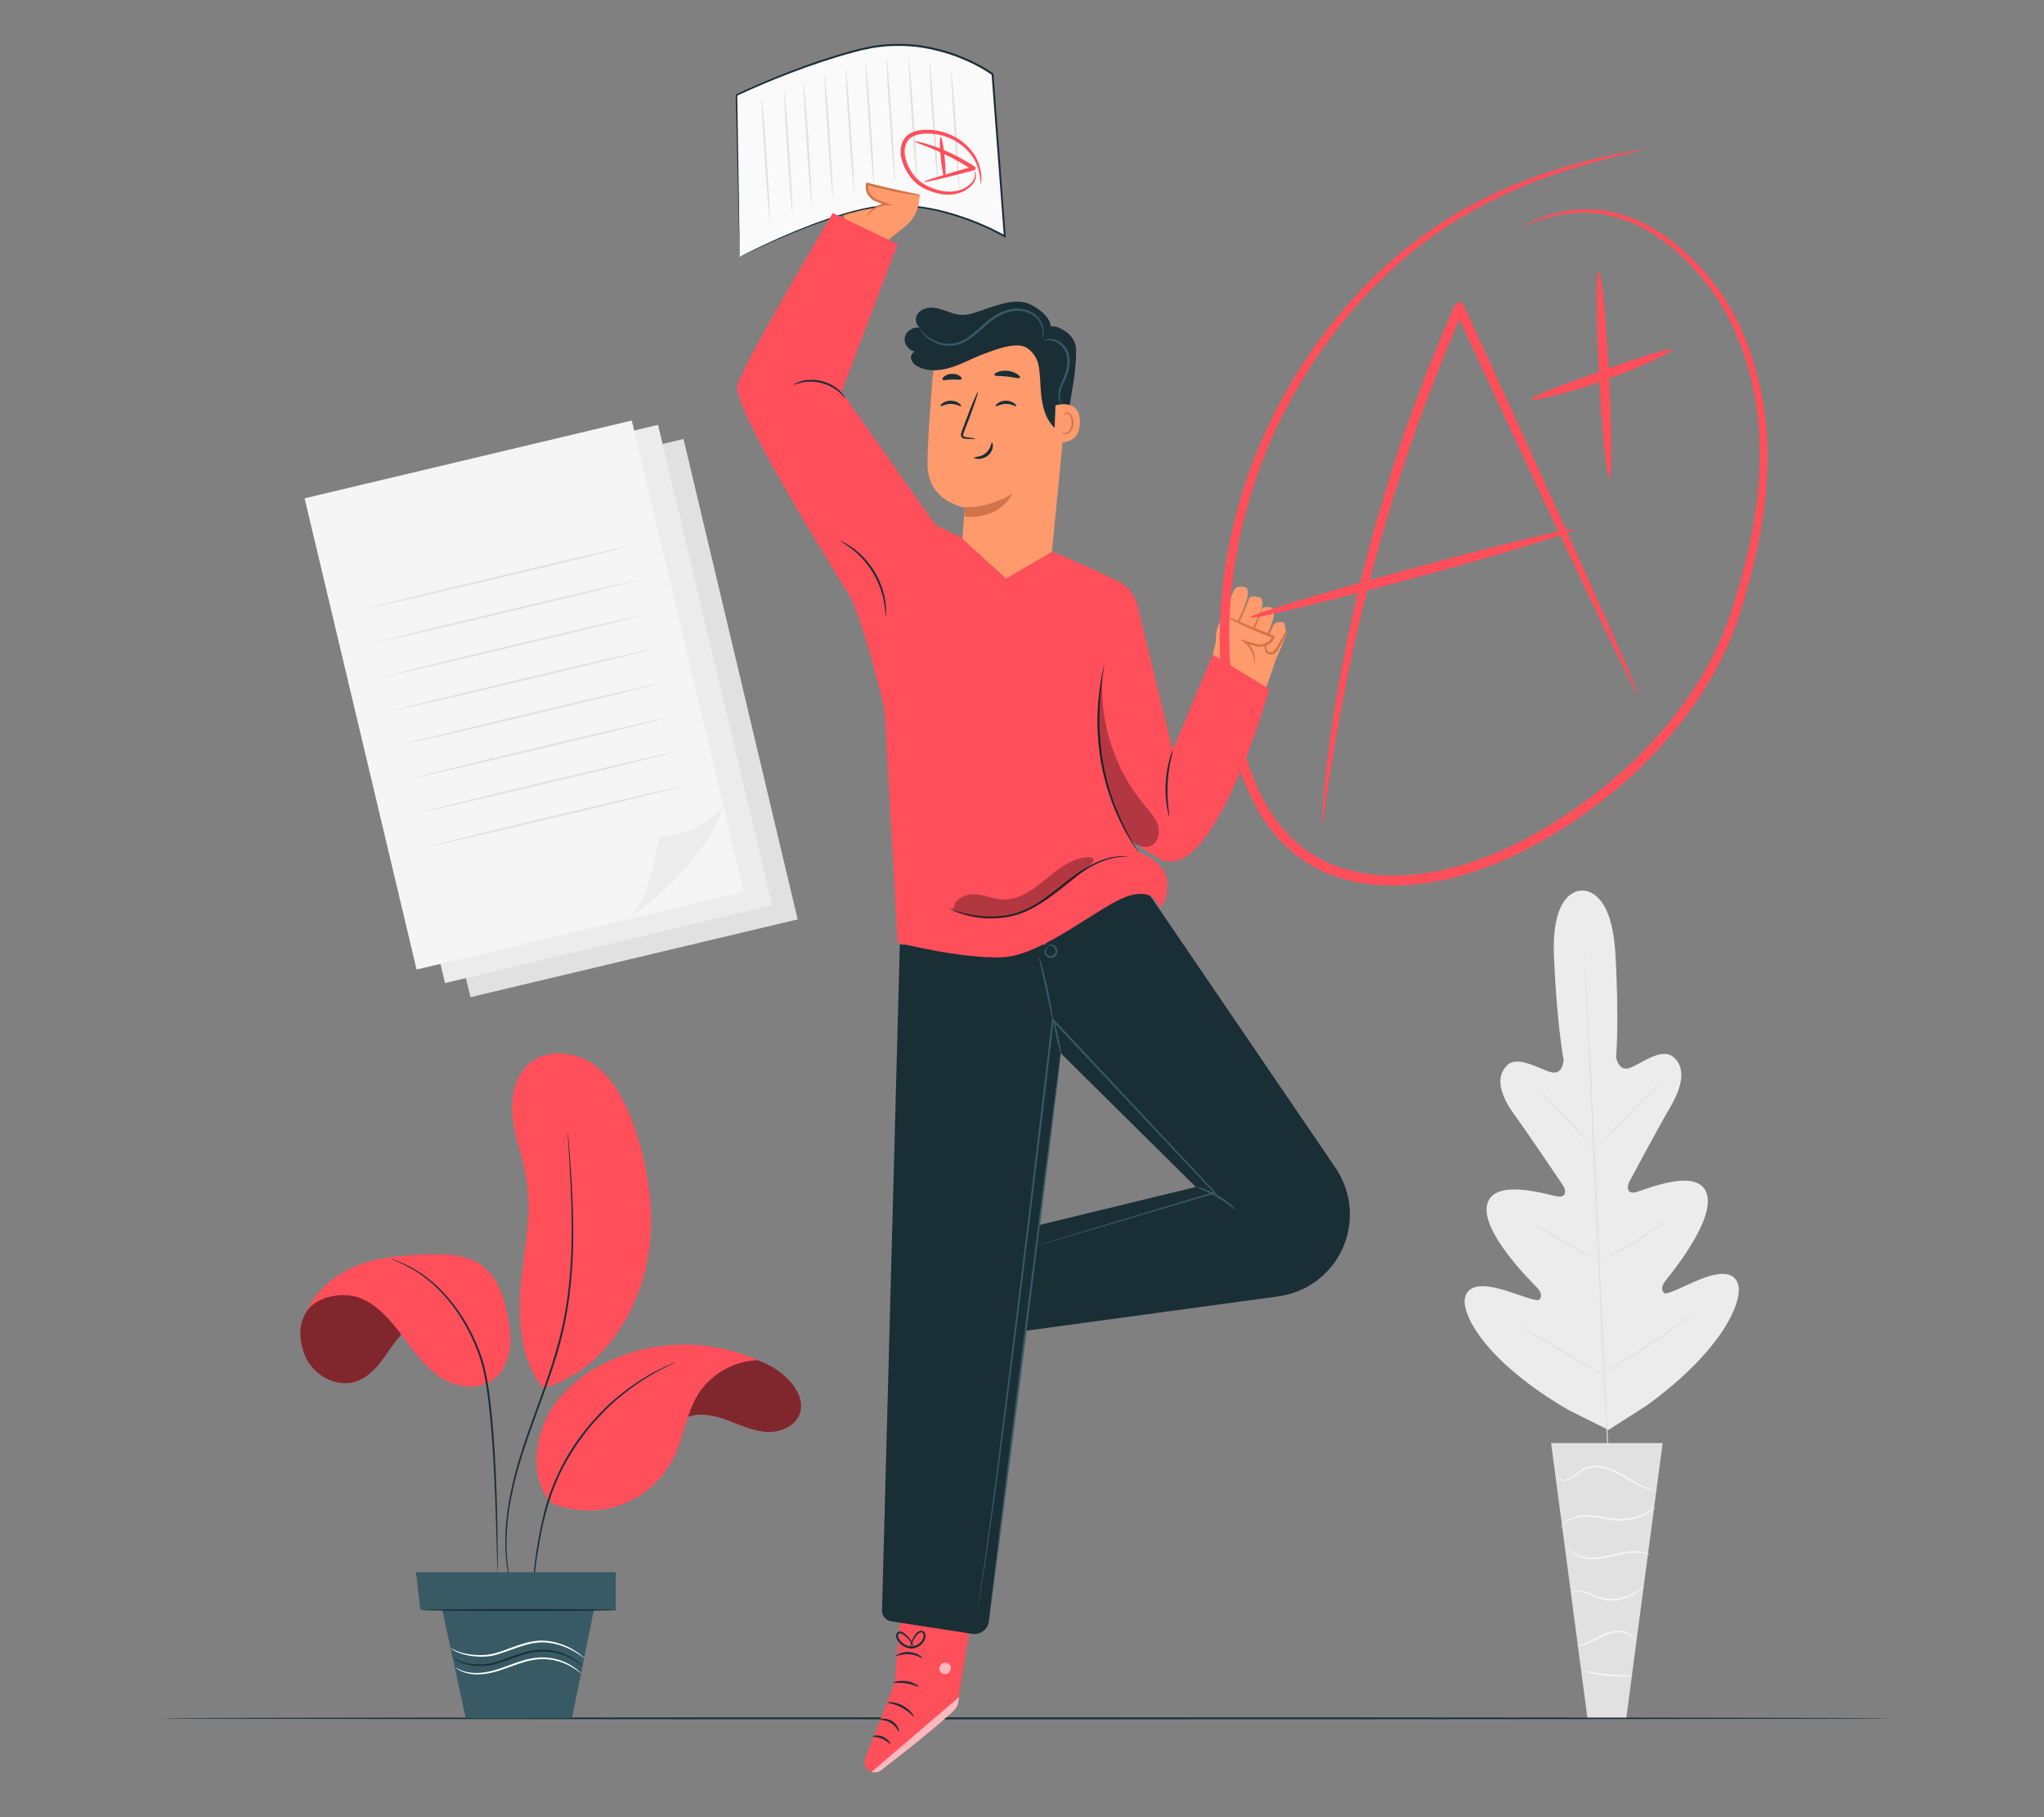 <?xml version="1.0" encoding="UTF-8"?>
<svg id="Layer_2" data-name="Layer 2" xmlns="http://www.w3.org/2000/svg" viewBox="0 0 540 480">
  <rect x="0" y="0" width="540" height="480" fill="#808080" stroke="none"/>
  <defs>
    <style>
      .cls-1 {
        opacity: .5;
      }

      .cls-2 {
        opacity: .6;
      }

      .cls-3 {
        fill: #375a64;
      }

      .cls-3, .cls-4, .cls-5, .cls-6, .cls-7, .cls-8, .cls-9, .cls-10, .cls-11, .cls-12, .cls-13, .cls-14 {
        stroke-width: 0px;
      }

      .cls-4 {
        fill: #e1e1e1;
      }

      .cls-5 {
        fill: #ececec;
      }

      .cls-7 {
        fill: #d17449;
      }

      .cls-8 {
        fill: #f5f5f5;
      }

      .cls-9 {
        fill: none;
      }

      .cls-10 {
        fill: #1a2e35;
      }

      .cls-11 {
        fill: #fff;
      }

      .cls-15 {
        opacity: .3;
      }

      .cls-16 {
        opacity: .78;
      }

      .cls-12 {
        fill: #fafafa;
      }

      .cls-13 {
        fill: #ff9a6c;
      }

      .cls-14 {
        fill: #ff4f5b;
      }
    </style>
  </defs>
  <g id="Layer_2-2" data-name="Layer 2">
    <g>
      <rect class="cls-9" width="540" height="480"/>
      <g>
        <g>
          <g>
            <path class="cls-5" d="m417.79,235.26s-7.98-.57-7.25,17.33c.73,17.9,2.56,27.44,2.56,27.44,0,0-.23,3.97-3.31,3.19-3.07-.78-8.86-4.64-11.71-1.75-2.96,2.99-1.91,7.59,2.02,13,3.93,5.41,12.1,17.58,12.84,18.68.72,1.08,1.01,3.11-1.17,2.92-2.18-.2-16.89-5.18-18.84,1.94-1.95,7.12,11.48,20.4,12.92,21.88,1.44,1.48,1.52,2.41.93,3.31-.58.9-5.37-1.25-9.61-2.49-4.24-1.25-9.38-1.95-10.16,2.25-.78,4.2,5.13,16.5,27.27,29.43l10.65,5.32,10.08-6.43c20.74-15.08,25.39-27.91,24.19-32.01-1.2-4.1-6.24-2.89-10.33-1.23-4.1,1.66-8.64,4.27-9.31,3.44-.67-.83-.69-1.77.6-3.39,1.28-1.62,13.31-16.17,10.66-23.06-2.65-6.89-16.79-.46-18.94-.05-2.15.41-2.06-1.64-1.45-2.79.62-1.17,7.54-14.1,10.9-19.87,3.37-5.78,3.96-10.45.71-13.14-3.13-2.59-8.5,1.83-11.48,2.92-2.98,1.08-3.61-2.84-3.61-2.84,0,0,.86-9.67-.2-27.56-1.06-17.89-9.13-16.44-9.13-16.44"/>
            <path class="cls-4" d="m418.42,251.29s.02.13.04.37c.02.26.05.63.08,1.1.07.99.16,2.41.29,4.23.24,3.67.56,8.99.92,15.56.73,13.14,1.58,31.3,2.46,51.35.88,20.06,1.68,38.22,2.34,51.37.33,6.56.6,11.87.79,15.56.09,1.82.16,3.25.21,4.23.02.47.03.84.04,1.1,0,.25,0,.38,0,.38,0,0-.02-.13-.04-.37-.02-.26-.05-.63-.08-1.1-.07-.99-.16-2.41-.29-4.23-.24-3.67-.56-8.99-.92-15.56-.73-13.14-1.58-31.3-2.46-51.36-.88-20.06-1.68-38.22-2.34-51.36-.33-6.56-.6-11.87-.79-15.56-.09-1.82-.16-3.25-.21-4.23-.02-.47-.03-.84-.04-1.1,0-.25,0-.38,0-.38Z"/>
            <path class="cls-4" d="m405.96,287.19s.25.18.66.55c.41.37.99.93,1.69,1.62,1.41,1.39,3.3,3.37,5.34,5.58,2,2.19,3.81,4.17,5.21,5.7.62.67,1.15,1.25,1.59,1.72.38.4.57.64.55.66-.02.02-.26-.18-.67-.55-.41-.37-.99-.93-1.68-1.63-1.39-1.41-3.26-3.4-5.3-5.62-2.02-2.17-3.84-4.14-5.25-5.66-.63-.67-1.16-1.24-1.6-1.71-.37-.41-.57-.64-.55-.66Z"/>
            <path class="cls-4" d="m422.06,302.68c-.08-.08,3.82-4.16,8.7-9.11,4.89-4.95,8.91-8.9,8.99-8.82.08.08-3.81,4.16-8.7,9.11-4.88,4.95-8.91,8.9-8.99,8.82Z"/>
            <path class="cls-4" d="m422.01,333.55s.25-.19.74-.47c.57-.32,1.26-.71,2.08-1.17,1.76-.99,4.18-2.36,6.8-3.97,2.62-1.6,4.95-3.14,6.62-4.26.78-.52,1.44-.96,1.99-1.33.47-.31.74-.47.76-.45.02.02-.22.23-.66.58-.44.35-1.1.84-1.92,1.43-1.64,1.18-3.94,2.76-6.58,4.37-2.63,1.62-5.08,2.95-6.88,3.88-.9.46-1.63.82-2.15,1.06-.51.24-.8.36-.82.33Z"/>
            <path class="cls-4" d="m404.37,322.74s.28.1.74.35c.46.25,1.12.61,1.93,1.07,1.62.92,3.85,2.22,6.29,3.67,2.45,1.45,4.65,2.79,6.23,3.78.79.49,1.43.9,1.86,1.18.44.29.67.46.66.48-.01.02-.28-.1-.74-.35-.46-.25-1.12-.61-1.93-1.07-1.62-.92-3.85-2.22-6.29-3.67-2.45-1.45-4.65-2.79-6.23-3.78-.79-.49-1.43-.9-1.86-1.18-.44-.29-.67-.46-.66-.48Z"/>
            <path class="cls-4" d="m400.87,349.99s.35.14.94.45c.66.36,1.49.82,2.48,1.37,2.08,1.17,4.95,2.81,8.1,4.64,3.15,1.83,6,3.51,8.04,4.75.97.59,1.77,1.09,2.41,1.48.57.36.87.57.86.59-.01.02-.35-.14-.94-.45-.66-.36-1.49-.82-2.48-1.37-2.08-1.17-4.95-2.81-8.1-4.65-3.15-1.83-5.99-3.51-8.04-4.75-.97-.59-1.78-1.09-2.41-1.48-.57-.36-.87-.57-.86-.59Z"/>
            <path class="cls-4" d="m423.24,362.8s.32-.24.93-.62c.68-.41,1.55-.94,2.59-1.58,2.18-1.33,5.2-3.18,8.47-5.31,3.27-2.13,6.19-4.13,8.28-5.59,1-.7,1.84-1.28,2.49-1.73.59-.41.92-.62.94-.6.02.02-.29.28-.85.72-.56.45-1.38,1.08-2.42,1.84-2.06,1.52-4.95,3.57-8.23,5.7-3.27,2.14-6.32,3.95-8.54,5.22-1.11.63-2.02,1.13-2.66,1.47-.63.33-.99.51-1.01.48Z"/>
          </g>
          <g>
            <polygon class="cls-4" points="439.25 381.18 409.78 381.18 419.4 453.99 429.63 453.99 439.25 381.18"/>
            <path class="cls-8" d="m411.31,390.13s.03.1.16.26c.13.15.36.36.71.51.7.3,1.93.33,3.11-.38,1.19-.66,2.23-1.95,3.82-2.52,1.58-.6,3.54-.5,5.42.11,1.9.59,3.55,1.55,5.05,2.44,1.5.89,2.87,1.69,4.1,2.2,1.22.53,2.29.78,3.03.87.37.05.66.06.86.06.2,0,.3,0,.3-.02.02-.1-1.67-.08-4.04-1.22-1.19-.54-2.53-1.36-4.01-2.27-1.48-.91-3.17-1.92-5.13-2.52-1.94-.62-4.02-.74-5.72-.06-.85.32-1.56.83-2.15,1.33-.6.5-1.14.97-1.69,1.31-1.08.7-2.21.73-2.87.5-.68-.24-.9-.63-.93-.59Z"/>
            <path class="cls-8" d="m412.39,403.54s.23-.3.69-.78c.47-.47,1.24-1.08,2.35-1.49,1.11-.42,2.53-.68,4.1-.62,1.58.05,3.3.4,5.13.7,1.83.31,3.63.44,5.25.22,1.62-.21,3.02-.67,4.13-1.18,1.12-.51,1.94-1.07,2.48-1.48.54-.41.8-.69.79-.71-.06-.08-1.19.94-3.41,1.87-1.1.46-2.48.87-4.05,1.05-1.57.2-3.31.05-5.12-.25-1.81-.29-3.56-.63-5.19-.67-1.63-.04-3.1.26-4.24.74-1.15.47-1.92,1.16-2.36,1.68-.21.27-.37.49-.45.65-.09.16-.12.25-.11.25Z"/>
            <path class="cls-8" d="m435.91,410.72s-.26-.21-.81-.42c-.55-.22-1.39-.44-2.44-.52-1.06-.08-2.32-.02-3.69.21-1.37.22-2.85.6-4.39.93-1.55.33-3.04.55-4.39.5-1.35-.05-2.55-.34-3.48-.75-1.9-.83-2.57-2.04-2.64-1.97-.02.01.12.31.5.77.38.45,1.04,1.03,2,1.51.96.47,2.2.81,3.61.89,1.41.08,2.94-.14,4.51-.47,1.56-.33,3.03-.72,4.37-.96,1.34-.25,2.57-.35,3.6-.31,2.07.07,3.24.69,3.27.61Z"/>
            <path class="cls-8" d="m414.99,420.82c.01.08,1.05-.66,2.86-.29.89.16,1.88.61,2.99,1.12,1.11.52,2.45.96,3.89,1.07,2.9.28,5.47-.66,7.05-1.63.81-.48,1.37-1,1.75-1.35.36-.38.54-.6.52-.62-.06-.07-.84.8-2.44,1.68-1.58.87-4.06,1.72-6.84,1.45-2.79-.16-4.93-1.82-6.87-2.04-.94-.14-1.73,0-2.22.19-.5.19-.71.41-.69.43Z"/>
            <path class="cls-8" d="m416.63,434.79c0,.06.99.05,2.46-.49,1.48-.49,3.31-1.63,5.46-2.48,1.07-.41,2.15-.66,3.13-.66.98,0,1.86.24,2.52.57,1.35.67,1.75,1.63,1.82,1.57.02,0-.04-.25-.28-.62-.24-.37-.69-.85-1.38-1.25-.69-.39-1.62-.69-2.67-.72-1.06-.03-2.2.23-3.31.65-2.22.88-3.99,2.05-5.41,2.61-1.4.6-2.34.73-2.33.8Z"/>
            <path class="cls-8" d="m418.08,441.29c-.02.06.69.31,1.87.61,1.17.29,2.82.6,4.66.79,1.84.18,3.52.19,4.73.14,1.21-.06,1.95-.17,1.95-.23,0-.15-2.99-.02-6.63-.38-3.64-.35-6.54-1.05-6.58-.91Z"/>
          </g>
        </g>
        <g>
          <g>
            <rect class="cls-4" x="108.02" y="124.46" width="88.84" height="130.43" transform="translate(-39.73 40.39) rotate(-13.37)"/>
            <rect class="cls-5" x="101.28" y="120.73" width="88.84" height="130.43" transform="translate(-39.04 38.73) rotate(-13.37)"/>
            <rect class="cls-8" x="94.06" y="119.63" width="88.84" height="127.94" transform="translate(-38.7 36.99) rotate(-13.37)"/>
            <path class="cls-5" d="m165.83,242.85s20.2-13.73,25.11-29.71c0,0-6,7.55-16.87,7.91,0,0-2.15,17.09-8.24,21.8Z"/>
          </g>
          <path class="cls-4" d="m166.3,144.23c.03.14-15.31,3.91-34.26,8.41-18.96,4.51-34.35,8.04-34.38,7.9-.03-.14,15.3-3.9,34.26-8.41,18.95-4.5,34.34-8.04,34.38-7.9Z"/>
          <path class="cls-4" d="m168.44,153.26c.03.14-15.31,3.91-34.26,8.41-18.96,4.51-34.35,8.04-34.38,7.9-.03-.14,15.3-3.9,34.26-8.41,18.95-4.5,34.34-8.04,34.38-7.9Z"/>
          <path class="cls-4" d="m170.59,162.29c.03.14-15.31,3.91-34.26,8.41-18.96,4.51-34.35,8.04-34.38,7.9-.03-.14,15.3-3.9,34.26-8.41,18.95-4.5,34.34-8.04,34.38-7.9Z"/>
          <path class="cls-4" d="m172.74,171.32c.03.14-15.31,3.91-34.26,8.41-18.96,4.51-34.35,8.04-34.38,7.9-.03-.14,15.3-3.9,34.26-8.41,18.95-4.5,34.34-8.04,34.38-7.9Z"/>
          <path class="cls-4" d="m174.88,180.35c.03.14-15.31,3.91-34.26,8.41-18.96,4.51-34.35,8.04-34.38,7.9-.03-.14,15.3-3.9,34.26-8.41,18.95-4.5,34.34-8.04,34.38-7.9Z"/>
          <path class="cls-4" d="m177.03,189.38c.03.14-15.31,3.91-34.26,8.41-18.96,4.51-34.35,8.04-34.38,7.9-.03-.14,15.3-3.9,34.26-8.41,18.95-4.5,34.34-8.04,34.38-7.9Z"/>
          <path class="cls-4" d="m179.17,198.41c.03.14-15.31,3.91-34.26,8.41-18.96,4.51-34.35,8.04-34.38,7.9-.03-.14,15.3-3.9,34.26-8.41,18.95-4.5,34.34-8.04,34.38-7.9Z"/>
          <path class="cls-4" d="m181.32,207.44c.03.14-15.31,3.91-34.26,8.41-18.96,4.51-34.35,8.04-34.38,7.9-.03-.14,15.3-3.9,34.26-8.41,18.95-4.5,34.34-8.04,34.38-7.9Z"/>
        </g>
        <path class="cls-10" d="m499.57,453.89c0,.14-102.44.26-228.78.26s-228.8-.12-228.8-.26,102.42-.26,228.8-.26,228.78.12,228.78.26Z"/>
        <g>
          <g>
            <path class="cls-14" d="m238.7,418.67l-2.35,25.9-7.77,19.95c-.56,1.44.21,3.05,1.69,3.51h0c.82.26,1.72.11,2.4-.42,4.37-3.33,20.4-15.67,20.47-17.58.08-2.21,4.3-27.15,4.3-27.15l-18.74-4.21Z"/>
            <g class="cls-2">
              <path class="cls-11" d="m230.27,468.03l23.07-19.74-.12,1.09c-.11.95-.54,1.83-1.24,2.48-1.86,1.74-7.1,6.44-19.23,15.76-.71.54-1.64.7-2.48.41h0Z"/>
            </g>
            <g class="cls-2">
              <path class="cls-11" d="m248.99,439.35c-.7.37-1.02,1.33-.68,2.04.34.71,1.31,1.05,2.02.69.7-.36,1.13-1.5.71-2.17-.42-.67-1.58-1-2.18-.48"/>
            </g>
            <path class="cls-10" d="m237.46,457.41c-.15.05-.58-1.37-2.04-2.27-1.43-.95-2.9-.74-2.91-.91-.02-.07.33-.23.95-.25.61-.02,1.47.16,2.27.67.79.51,1.32,1.22,1.56,1.78.24.57.24.95.17.97Z"/>
            <path class="cls-10" d="m235.23,460.66c-.14.1-.87-.84-2.16-1.37-1.28-.56-2.46-.45-2.49-.61-.06-.14,1.25-.55,2.71.09,1.47.62,2.08,1.84,1.94,1.9Z"/>
            <path class="cls-10" d="m241.39,453.37c-.13.11-1.26-1.33-3.19-2.34-1.92-1.04-3.75-1.16-3.73-1.33-.03-.14,1.93-.28,4,.83,2.07,1.09,3.06,2.79,2.93,2.85Z"/>
            <path class="cls-10" d="m242.77,445.55c-.09.15-1.45-.61-3.3-.89-1.85-.3-3.37,0-3.41-.17-.06-.13,1.51-.72,3.5-.4,1.99.3,3.3,1.34,3.21,1.46Z"/>
            <path class="cls-10" d="m243.65,437.97c-.1.14-1.43-.88-3.41-1.02-1.97-.18-3.45.62-3.52.47-.04-.06.28-.35.92-.63.63-.28,1.59-.49,2.65-.41,1.06.09,1.97.45,2.55.82.58.37.85.71.81.76Z"/>
            <path class="cls-10" d="m240.45,435.51s-.05-.36.08-.98c.13-.62.42-1.52,1.07-2.47.33-.45.69-1.03,1.45-1.29.38-.13.91,0,1.17.37.27.37.31.8.28,1.21-.21,1.64-1.8,3.06-3.67,3.09-1.88,0-3.43-1.26-4-2.76-.12-.39-.18-.85.07-1.26.25-.42.79-.53,1.16-.43.75.2,1.19.7,1.6,1.08.81.82,1.27,1.63,1.53,2.21.26.58.33.93.3.94-.1.06-.51-1.34-2.11-2.86-.41-.35-.87-.79-1.42-.91-.27-.06-.51.02-.63.23-.12.2-.11.53,0,.83.49,1.23,1.91,2.37,3.5,2.35,1.58,0,2.97-1.26,3.16-2.58.04-.32,0-.65-.16-.86-.15-.2-.39-.28-.64-.22-.53.15-.92.65-1.25,1.07-1.3,1.77-1.36,3.26-1.47,3.22Z"/>
          </g>
          <g>
            <g>
              <path class="cls-13" d="m339.85,167.15s0,.14-.05.34c-.44,1.59-3.15,8.21-4.08,8.17-1.04-.04-3.11-1.45-2.92-2.39.19-.94,3.67-8.22,3.67-8.22,0,0,.62-1.12,2.72-.62.31.07.59,2.98.66,2.73Z"/>
              <path class="cls-13" d="m336.41,163.19s0,.14-.05.33c-.44,1.59-3.15,8.21-4.08,8.17-1.04-.04-3.11-1.45-2.92-2.39.19-.94,3.67-8.22,3.67-8.22,0,0,.62-1.12,2.72-.62,1.3.3.66,2.73.66,2.73Z"/>
              <path class="cls-13" d="m333.36,160.45s0,.14-.05.34c-.44,1.59-3.15,8.21-4.08,8.17-1.04-.04-3.11-1.45-2.92-2.39.19-.94,3.67-8.22,3.67-8.22-.13.23-.3-1.33,2.72-.62,1.3.31.66,2.73.66,2.73Z"/>
              <path class="cls-13" d="m329.53,157.81s0,.14-.05.33c-.44,1.59-3.15,8.21-4.08,8.17-1.04-.04-3.11-1.45-2.92-2.39.19-.94,3.67-8.22,3.67-8.22,0,0,.62-1.12,2.72-.62,1.3.31.66,2.73.66,2.73Z"/>
              <path class="cls-7" d="m333.54,171.31c.12.04.83-1.36,1.59-3.12.76-1.76,1.28-3.21,1.16-3.25-.12-.04-.83,1.36-1.59,3.12-.76,1.76-1.28,3.21-1.16,3.25Z"/>
              <path class="cls-7" d="m329.61,169.79c.11.05,1.09-1.95,2.18-4.46,1.09-2.51,1.89-4.59,1.77-4.64-.11-.05-1.09,1.95-2.18,4.46-1.09,2.51-1.89,4.59-1.77,4.64Z"/>
              <g class="cls-16">
                <path class="cls-7" d="m325.75,167.89c.11.05,1.09-1.95,2.18-4.46,1.09-2.51,1.89-4.59,1.77-4.64-.11-.05-1.09,1.95-2.18,4.46-1.09,2.51-1.89,4.59-1.77,4.64Z"/>
              </g>
            </g>
            <g>
              <path class="cls-13" d="m334.92,180.52c.16-.4,2.8-8.23,2.8-8.23l-15.09-7.45c-.77,1.02-3.1,12.01-3.1,12.01l.53,3.74s11.47,6.6,11.78,6.65c.31.06,3.07-6.72,3.07-6.72Z"/>
              <path class="cls-13" d="m323.11,177.13l-1.55-5.71c-.68-2.5-.36-5.16.88-7.43l.95-1.73,12.83,5.85s-2.97,4.22-6.23,1.93l2.51,4.88-9.39,2.21Z"/>
              <path class="cls-7" d="m331.39,175.41c-.08,0,.03-.67-.19-1.78-.22-1.09-.86-2.7-2.42-3.86l-1.19-.88,1.43.4c1.02.29,2.13.6,3.3.92h-.07c1.37.09,2.98-.38,3.72-1.74.05-.1.11-.22.14-.3l.19.4c-3.7-1.5-7.02-2.9-9.35-4.06-1.17-.57-2.1-1.06-2.73-1.42-.63-.36-.97-.58-.95-.62.04-.08,1.49.59,3.87,1.62,2.38,1.04,5.71,2.37,9.41,3.86l.29.12-.1.29c-.05.16-.12.28-.19.42-.44.8-1.17,1.39-1.96,1.7-.79.32-1.62.37-2.37.33h-.04s-.03-.01-.03-.01c-1.16-.35-2.27-.69-3.28-1l.24-.48c1.68,1.33,2.27,3.09,2.4,4.25.14,1.19-.09,1.85-.13,1.83Z"/>
              <path class="cls-7" d="m334.47,169.72c.13,0-.09.7.11,1.63.11.44.47.96,1,.97.55.03,1.12-.39,1.51-1.03.78-1.36,1.58-2.6,2.05-3.51.48-.91.72-1.52.82-1.49.08.02,0,.68-.4,1.68-.39,1.01-1.1,2.26-1.92,3.67-.42.72-1.22,1.38-2.11,1.28-.93-.12-1.33-.94-1.41-1.48-.08-.58.04-1.02.13-1.31.09-.29.18-.43.22-.42Z"/>
            </g>
          </g>
          <g>
            <g>
              <path class="cls-13" d="m282.11,102.69l-4.43,45.4c-.35,3.61-3.53,6.27-7.15,5.98l-10.41-.83c-3.61-.29-6.33-3.42-6.11-7.04.33-5.45.85-12.12.85-12.12,0,0-9.69-1.51-9.81-11.19-.06-4.63.59-14.12,1.29-22.77.77-9.53,8.73-16.87,18.29-16.87h.65c10.08.59,17.68,9.38,16.81,19.43Z"/>
              <path class="cls-7" d="m254.86,133.94s6.12.5,12.63-3.59c0,0-2.98,6.97-12.65,6.1l.02-2.51Z"/>
            </g>
            <g>
              <g>
                <path class="cls-10" d="m248.46,107.28c.17.18,1.22-.6,2.71-.59,1.49-.02,2.58.75,2.74.57.08-.08-.1-.41-.57-.75-.47-.34-1.27-.68-2.19-.68-.93,0-1.71.35-2.16.7-.46.35-.61.68-.53.76Z"/>
                <path class="cls-10" d="m263.04,107.28c.17.18,1.22-.59,2.71-.59,1.49-.02,2.58.75,2.74.57.08-.08-.09-.41-.57-.75-.47-.35-1.27-.68-2.19-.68-.93,0-1.71.35-2.16.7-.46.35-.61.68-.53.76Z"/>
                <path class="cls-10" d="m257.69,115.91c0-.08-.92-.24-2.42-.44-.38-.04-.74-.11-.8-.37-.09-.27.07-.68.25-1.13.36-.92.73-1.88,1.12-2.89,1.56-4.12,2.69-7.51,2.52-7.57-.17-.06-1.57,3.23-3.13,7.35-.38,1.02-.73,1.98-1.08,2.91-.14.43-.39.92-.2,1.49.1.28.38.49.62.56.24.07.46.08.65.09,1.51.08,2.44.09,2.45,0Z"/>
                <path class="cls-10" d="m262.07,116.94c-.24-.01-.25,1.6-1.63,2.75-1.38,1.15-3.1.97-3.12,1.19-.02.1.38.31,1.11.33.71.02,1.75-.2,2.6-.91.84-.7,1.21-1.64,1.26-2.3.06-.68-.12-1.08-.23-1.07Z"/>
              </g>
              <path class="cls-10" d="m262.7,99.04c.15.4,1.63.21,3.38.42,1.75.18,3.16.69,3.39.32.1-.17-.14-.55-.71-.95-.56-.39-1.46-.76-2.51-.88-1.05-.11-2.01.05-2.64.31-.64.26-.96.58-.9.77Z"/>
              <path class="cls-10" d="m249.01,100.28c.26.34,1.29-.01,2.52-.03,1.23-.06,2.28.23,2.52-.13.11-.17-.06-.51-.52-.83-.45-.32-1.2-.58-2.05-.55-.85.03-1.58.33-2.01.68-.44.35-.58.7-.46.86Z"/>
            </g>
            <path class="cls-10" d="m271.6,92.07s.04.03.05.04c1.54,1.22,2.56,2.98,2.83,4.93,0,.07.02.13.03.2.38,2.76.31,5.57.72,8.33.41,2.76,1.36,5.57,3.4,7.47.84.78,2.32,1.32,3.01.4.27-.35.31-.82.34-1.27.52-6.67,2.34-12.59,2.33-19.56,0-1.9-.9-3.68-2.44-4.79-1.46-1.05-3.24-2.13-4.87-1.36-1.63.77-3.73,3.81-4.98,5.09"/>
            <g>
              <path class="cls-13" d="m278.85,107.07c.17-.07,6.65-1.97,6.44,4.65-.21,6.62-6.82,5.04-6.82,4.85,0-.19.38-9.51.38-9.51Z"/>
              <path class="cls-7" d="m280.57,114.14s.11.08.31.18c.19.09.51.16.86.05.71-.23,1.33-1.33,1.4-2.52.04-.6-.07-1.18-.27-1.66-.19-.49-.49-.84-.84-.91-.35-.09-.6.11-.69.29-.09.18-.06.32-.09.33-.02.02-.14-.12-.08-.39.03-.13.11-.28.27-.41.16-.12.4-.18.64-.15.51.05.95.54,1.17,1.07.25.53.38,1.18.34,1.86-.09,1.33-.81,2.56-1.77,2.81-.47.11-.85-.05-1.05-.21-.2-.17-.23-.32-.21-.33Z"/>
            </g>
            <path class="cls-10" d="m277.23,87.48c1.63-2.65-2.84-6.45-6.1-7.48-3.27-1.03-7.57.56-10.82,1.64-2.05.68-4.1,1.63-6.26,1.54-1.45-.06-2.83-.59-4.2-1.07-1.37-.48-2.79-.93-4.24-.84-1.45.1-2.94.87-3.48,2.21-.55,1.34.24,3.18,1.67,3.38-1.83-1.01-4.48.32-4.78,2.39-.3,2.07,1.87,4.09,3.91,3.64-.94-.71-2.38.47-2.27,1.64.12,1.18,1.18,2.03,2.26,2.51,2.76,1.21,5.98.83,8.84-.14,2.86-.96,5.51-2.46,8.34-3.49,2.83-1.03,7.58-2.89,10.42-1.88,2.09.74,3.55,3.26,4.73,2.7,1.14-.54,1.87-1.74,2.1-2.98.23-1.24.05-2.52-.13-3.77"/>
            <path class="cls-3" d="m243,86.68c.06-.03.34.49,1.05,1.26.71.76,1.91,1.76,3.68,2.37,1.73.61,4.09.8,6.31-.26,2.25-1.01,4.18-3.03,6.4-4.93,2.21-1.92,4.83-3.34,7.44-3.57,2.6-.25,5.01.71,6.33,2.19,1.34,1.5,1.6,3.21,1.5,4.28-.05.55-.19.95-.29,1.22-.12.26-.19.39-.21.38-.06-.02.22-.57.25-1.61.02-1.02-.31-2.61-1.59-3.95-1.26-1.33-3.5-2.17-5.93-1.91-2.44.25-4.92,1.6-7.08,3.47-2.18,1.86-4.16,3.93-6.57,4.98-2.4,1.1-4.93.83-6.72.14-1.83-.7-3.04-1.8-3.71-2.64-.33-.43-.57-.78-.69-1.03-.13-.25-.19-.39-.17-.4Z"/>
            <path class="cls-3" d="m280.53,106.78s-.29-.18-.54-.71c-.25-.52-.45-1.37-.33-2.4.15-2.13,2.03-4.42,2.27-7.37.15-1.46-.11-2.87-.73-3.95-.62-1.07-1.59-1.77-2.46-2.13-.88-.37-1.68-.37-2.21-.3-.53.08-.82.21-.84.16-.02-.03.23-.23.79-.41.55-.15,1.43-.23,2.42.12.98.33,2.08,1.05,2.82,2.25.73,1.19,1.02,2.76.86,4.32-.13,1.57-.71,2.99-1.28,4.17-.57,1.19-1.04,2.25-1.19,3.2-.35,1.94.5,3.01.41,3.04Z"/>
          </g>
          <g>
            <path class="cls-13" d="m223.47,59.34c-.35-.29-1.61-11.12-1.61-11.12l9.04-5.32,14.15,3.26-2.84,7.9-14.49,7.59-4.26-2.31Z"/>
            <g>
              <g>
                <path class="cls-12" d="m195.42,67.88s22.8-11.85,37.41-13.41c16.24-1.73,32.61,7.94,32.61,7.94l-3.23-42.83s-15.27-11.4-34.69-6.55c-16.47,4.11-32.95,12.09-32.95,12.09l.85,42.76Z"/>
                <path class="cls-10" d="m195.42,67.88s-.02-.24-.03-.74c-.01-.52-.04-1.25-.06-2.21-.05-1.97-.12-4.84-.22-8.52-.18-7.45-.43-18.16-.74-31.29v-.13s.11-.06.11-.06c4.36-2.07,9.12-4.11,14.24-6.08,5.12-1.97,10.59-3.86,16.42-5.45.73-.19,1.46-.39,2.2-.58.75-.15,1.5-.31,2.26-.47,1.51-.37,3.07-.46,4.64-.65,3.14-.18,6.37-.14,9.58.39,3.21.52,6.42,1.37,9.54,2.58,3.12,1.22,6.17,2.72,9,4.69l.09.07v.12c.04.42.07.87.11,1.32,1.1,14.68,2.16,28.72,3.12,41.51l.03.45-.4-.22c-4.7-2.62-9.58-4.56-14.34-5.95-4.76-1.41-9.49-2.13-13.94-2.17-4.47-.06-8.62.78-12.38,1.8-3.77,1.02-7.18,2.2-10.24,3.33-6.11,2.31-10.84,4.44-14.06,5.93-1.59.75-2.82,1.33-3.67,1.74-.4.19-.71.34-.94.45-.22.1-.33.15-.32.14,0,0,.11-.07.31-.18.22-.12.53-.28.93-.49.82-.42,2.04-1.04,3.64-1.81,3.2-1.54,7.91-3.71,14.02-6.06,3.06-1.15,6.47-2.35,10.25-3.39,3.77-1.04,7.96-1.9,12.48-1.86,4.5.03,9.27.74,14.07,2.14,4.8,1.39,9.69,3.33,14.46,5.97l-.37.23c-.97-12.79-2.04-26.83-3.15-41.51-.03-.45-.07-.9-.1-1.32l.1.19c-2.76-1.92-5.8-3.43-8.88-4.62-3.09-1.2-6.26-2.05-9.43-2.56-3.18-.52-6.36-.57-9.47-.4-1.54.19-3.09.27-4.58.64-.75.15-1.49.31-2.24.46-.73.19-1.47.39-2.19.58-5.81,1.57-11.28,3.45-16.39,5.4-5.11,1.95-9.87,3.98-14.22,6.02l.11-.19c.21,13.07.38,23.73.5,31.14.05,3.7.09,6.59.12,8.58.01.98.02,1.73.03,2.25,0,.51,0,.79,0,.79Z"/>
              </g>
              <path class="cls-4" d="m253.46,50.6c-.14,0-.75-7.22-1.35-16.15-.6-8.93-.97-16.18-.83-16.19s.75,7.22,1.35,16.15c.6,8.93.97,16.18.83,16.19Z"/>
              <path class="cls-4" d="m247.74,48.35c-.14,0-.75-7.22-1.35-16.15-.6-8.93-.97-16.18-.83-16.19s.75,7.22,1.35,16.15c.6,8.93.97,16.18.83,16.19Z"/>
              <path class="cls-4" d="m242.23,47.57c-.14,0-.75-7.22-1.35-16.15-.6-8.93-.97-16.18-.83-16.19.14,0,.75,7.22,1.35,16.15.6,8.93.97,16.18.83,16.19Z"/>
              <path class="cls-4" d="m230.91,49.15c-.14,0-.75-7.22-1.35-16.15-.6-8.93-.97-16.18-.83-16.19s.75,7.22,1.35,16.15c.6,8.93.97,16.18.83,16.19Z"/>
              <path class="cls-4" d="m225.64,50.61c-.14,0-.75-7.22-1.35-16.15-.6-8.93-.97-16.18-.83-16.19s.75,7.22,1.35,16.15c.6,8.93.97,16.18.83,16.19Z"/>
              <path class="cls-4" d="m220.03,52.03c-.14,0-.75-7.22-1.35-16.15-.6-8.93-.97-16.18-.83-16.19.14,0,.75,7.22,1.35,16.15.6,8.93.97,16.18.83,16.19Z"/>
              <path class="cls-4" d="m209.36,56.44c-.14,0-.75-7.22-1.35-16.15-.6-8.93-.97-16.18-.83-16.19s.75,7.22,1.35,16.15c.6,8.93.97,16.18.83,16.19Z"/>
              <path class="cls-4" d="m214.46,54.05c-.14,0-.75-7.22-1.35-16.15-.6-8.93-.97-16.18-.83-16.19s.75,7.22,1.35,16.15c.6,8.93.97,16.18.83,16.19Z"/>
              <path class="cls-4" d="m203.41,58.35c-.14,0-.75-7.22-1.35-16.15-.6-8.93-.97-16.18-.83-16.19s.75,7.22,1.35,16.15c.6,8.93.97,16.18.83,16.19Z"/>
              <path class="cls-4" d="m236.41,47.73c-.14,0-.75-7.22-1.35-16.15-.6-8.93-.97-16.18-.83-16.19.14,0,.75,7.22,1.35,16.15.6,8.93.97,16.18.83,16.19Z"/>
              <path class="cls-14" d="m244,48.08c-.04-.13,1.38-.64,3.73-1.38,2.36-.74,5.65-1.7,9.38-2.73l-.15.93c-.47-.3-.97-.61-1.47-.93-7.23-4.48-13.98-6.32-13.88-6.62.03-.13,1.76.17,4.44,1.05,2.68.88,6.3,2.41,9.98,4.68.52.32,1.02.64,1.5.95.24.16.31.48.15.71-.07.11-.18.19-.3.22-3.74,1-7.07,1.84-9.47,2.4s-3.88.83-3.92.7Z"/>
              <path class="cls-14" d="m249.57,46.93c-.29.03-.76-2.36-1.05-5.33-.29-2.97-.3-5.4-.01-5.43.29-.03.76,2.36,1.05,5.33.29,2.97.3,5.4.01,5.43Z"/>
              <path class="cls-14" d="m257.54,45.02s.11.19.23.59c.08.4.17,1.05-.11,1.82-.25.78-.88,1.59-1.77,2.27-.45.34-.96.66-1.54.93-.6.28-1.24.45-1.94.6-1.39.28-2.98.25-4.6-.13-.81-.19-1.62-.45-2.43-.78-.8-.32-1.65-.7-2.43-1.25-1.57-1.08-2.86-2.65-3.79-4.47-.9-1.8-1.57-3.99-1.02-6.24.26-1.11.92-2.16,1.86-2.82.93-.67,1.99-.97,3.01-1.13,2.04-.28,4.02-.1,5.82.38,3.63.95,6.42,3.13,8.09,5.36,1.72,2.27,2.18,4.61,2.31,6.12.12,1.55-.01,2.39-.06,2.39-.09,0-.1-.85-.34-2.34-.25-1.47-.8-3.65-2.49-5.72-1.66-2.06-4.33-4.04-7.75-4.89-1.69-.42-3.56-.57-5.42-.3-.92.15-1.83.43-2.55.96-.73.52-1.23,1.32-1.46,2.24-.46,1.87.1,3.84.93,5.53.84,1.69,2.02,3.14,3.42,4.14,2.9,1.85,6.21,2.68,8.79,2.22,1.31-.19,2.4-.68,3.27-1.27.86-.59,1.46-1.28,1.74-1.95.31-.66.29-1.25.28-1.64-.05-.39-.06-.6-.02-.61Z"/>
            </g>
            <g>
              <path class="cls-13" d="m234.65,63.42l4.55-3.67c1.99-1.61,3.28-3.92,3.6-6.45l.25-1.94-13.66-2.76s-1.27,4.13,3.87,5.16c-4.55,1.97-6.26,6.1-7.51,10.57l8.9-.91Z"/>
              <path class="cls-7" d="m229.02,57.24c.06.04.36-.56,1.18-1.32.8-.74,2.26-1.66,4.18-1.68l1.46-.02-1.38-.51c-.98-.36-2.05-.76-3.18-1.18l.06.03c-1.15-.71-2.18-2.03-1.98-3.54.02-.11.04-.24.06-.32l-.39.21c3.83.95,7.3,1.75,9.84,2.18,1.27.22,2.3.37,3.01.45.71.08,1.11.1,1.12.05.01-.09-1.54-.39-4.04-.95-2.5-.55-5.94-1.41-9.77-2.36l-.3-.07-.09.29c-.05.16-.07.29-.09.44-.11.9.13,1.79.58,2.5.45.72,1.08,1.24,1.71,1.64l.03.02h.03c1.14.4,2.21.77,3.21,1.12l.09-.53c-2.11.09-3.61,1.16-4.39,2-.8.87-1,1.53-.96,1.54Z"/>
            </g>
          </g>
          <g>
            <path class="cls-10" d="m261.25,428.25l19.6-155.21-3.76-23.53h-39.37l-4.7,175.87c-.04,1.39.94,2.6,2.3,2.87l21.53,3.32c2.14.33,4.13-1.17,4.41-3.32Z"/>
            <path class="cls-10" d="m280.28,278.25l35.65,35.28-51.29,12.47,3.65,25.88,69.43-9.45c5.93-.81,11.28-4.01,14.78-8.87h0c5.38-7.46,5.51-17.48.33-25.08l-54.09-79.4-24.17,7.88,5.71,41.29Z"/>
            <path class="cls-3" d="m278.32,269.27c.14-.03.7,1.95,1.24,4.43.54,2.48.87,4.52.73,4.55-.14.03-.69-1.95-1.24-4.43-.54-2.48-.87-4.52-.73-4.55Z"/>
            <path class="cls-3" d="m273.12,329.26s.28-.11.85-.28c.58-.18,1.41-.44,2.5-.77,2.21-.67,5.44-1.65,9.57-2.91,8.31-2.5,20.24-6.09,34.81-10.47l-.09.33c-12.07-12.85-26.72-28.46-42.79-45.57l.44-.15c-.85,7.16-1.73,14.64-2.64,22.27-4.41,36.97-8.56,70.41-11.77,94.6-1.59,12.09-3,21.86-4.02,28.61-.57,3.36-.95,5.99-1.34,7.74-.19.87-.33,1.53-.43,2-.1.45-.16.68-.16.68,0,0,.03-.24.11-.69.09-.47.21-1.14.38-2.01.35-1.76.7-4.39,1.24-7.75.96-6.75,2.31-16.53,3.86-28.63,3.12-24.19,7.21-57.64,11.62-94.61.91-7.63,1.79-15.1,2.64-22.26l.07-.55.38.4c16.04,17.14,30.67,32.78,42.71,45.65l.22.24-.31.09c-14.59,4.31-26.54,7.84-34.86,10.3-4.14,1.21-7.38,2.16-9.6,2.8-1.09.31-1.93.55-2.51.72-.57.16-.86.23-.86.23Z"/>
            <path class="cls-3" d="m261.58,425.32c-.14-.02,3.93-32.96,9.09-73.57,5.17-40.62,9.47-73.53,9.61-73.51.14.02-3.93,32.95-9.09,73.58-5.16,40.61-9.47,73.52-9.61,73.5Z"/>
            <path class="cls-3" d="m274.49,252.84c.07-.02.39.9.83,2.41.44,1.51.98,3.61,1.49,5.95.51,2.34.89,4.48,1.12,6.03.23,1.55.32,2.52.25,2.53-.07.01-.29-.93-.61-2.47-.36-1.71-.79-3.74-1.27-5.98-.5-2.23-.95-4.26-1.34-5.97-.34-1.53-.54-2.48-.47-2.5Z"/>
            <path class="cls-3" d="m276.79,249.8c-.06-.03.5-.49,1.45-.16.44.16.97.6,1.08,1.28.12.64-.12,1.46-.81,1.89-.71.41-1.55.23-2.05-.2-.54-.45-.62-1.17-.46-1.61.14-.47.44-.76.67-.89.23-.13.38-.13.39-.1.05.07-.54.28-.7,1.08-.07.38.02.86.41,1.16.37.3,1.01.41,1.47.13.47-.28.68-.89.6-1.37-.06-.49-.41-.84-.76-1.02-.73-.36-1.28-.1-1.3-.18Z"/>
            <path class="cls-3" d="m326.43,319.57c-.11.12-2.11-1.73-5-3.39-2.88-1.69-5.48-2.51-5.43-2.66.02-.13,2.75.49,5.69,2.21,2.95,1.7,4.84,3.76,4.74,3.84Z"/>
          </g>
          <g>
            <path class="cls-14" d="m237.15,249.01l-3.47-61.69s-5.17-22.23-9.63-31.15l23.57-17.27,6.11,2.93,12.05,11,12.24-7.14s14.65,6.17,18.51,8.48c3.86,2.31,4.63,8.48,4.63,8.48,0,0-12.71,22.4-13.1,31.19-.39,8.79,12.7,31.28,12.7,31.28,0,0,7.17,2.13,7.57,7.89.35,4.99-1.96,6.78-1.96,6.78,0,0-.97-5.42-8.3-3.11-7.33,2.31-22.52,15.81-33.43,16.19-10.91.39-27.49-3.86-27.49-3.86Z"/>
            <path class="cls-14" d="m300.55,160.06l9.27,38.1,10.57-25.22,14.97,9.07s-14.12,50.19-28.1,45.25c0,0-8.71-4.4-9.78-7.53-1.07-3.13-17.21-25.88-17.21-25.88l20.27-33.79Z"/>
            <path class="cls-10" d="m300.76,225.11s-.13-.13-.32-.42c-.23-.33-.51-.75-.85-1.25-.36-.54-.81-1.21-1.27-2.02-.45-.81-1.04-1.7-1.55-2.76-.53-1.05-1.14-2.18-1.67-3.45-.59-1.25-1.11-2.63-1.65-4.08-1.03-2.92-1.96-6.22-2.59-9.75-.61-3.53-.85-6.95-.9-10.05,0-1.55.01-3.02.11-4.4.05-1.38.2-2.65.32-3.82.27-2.33.57-4.2.84-5.48.12-.59.23-1.08.31-1.47.08-.34.13-.51.14-.51.02,0,0,.18-.04.53-.06.4-.13.89-.21,1.49-.21,1.29-.45,3.16-.68,5.48-.09,1.16-.22,2.43-.25,3.8-.08,1.37-.08,2.83-.06,4.37.07,3.08.33,6.46.93,9.96.62,3.5,1.53,6.77,2.53,9.68.52,1.45,1.03,2.82,1.59,4.07.51,1.27,1.1,2.41,1.6,3.46.48,1.06,1.04,1.96,1.47,2.78.43.82.85,1.5,1.19,2.06.31.52.56.95.76,1.3.17.3.25.46.24.47Z"/>
            <path class="cls-14" d="m220,56.27s-23.58,39.62-25.2,45.47c-1.69,6.09,31.05,57.83,31.05,57.83,0,0,.64,1.66.65,1.66l23.4-18.7-27.58-39.03,14.83-38.98-17.14-8.25Z"/>
            <path class="cls-10" d="m223.27,105.09c-.08.06-.57-.65-1.61-1.54-1.03-.89-2.67-1.88-4.68-2.39-2.02-.5-3.93-.4-5.26-.1-1.33.29-2.1.69-2.15.6-.03-.04.7-.56,2.06-.96.68-.21,1.52-.34,2.45-.38.94-.02,1.97.07,3.02.33,1.05.27,2,.68,2.82,1.14.81.48,1.48.99,1.98,1.49,1.01.99,1.4,1.79,1.36,1.81Z"/>
            <path class="cls-10" d="m234,162.78c-.1,0-.05-1.38-.42-3.55-.17-1.09-.5-2.36-.97-3.73-.5-1.36-1.16-2.82-2.02-4.26-.88-1.43-1.86-2.69-2.84-3.76-1-1.05-1.97-1.93-2.86-2.59-1.75-1.33-3-1.93-2.95-2.02.02-.03.33.1.9.37.29.13.63.3,1,.54.38.23.83.48,1.27.82.93.63,1.95,1.5,2.99,2.56,1.02,1.08,2.04,2.36,2.94,3.82.88,1.47,1.54,2.97,2.02,4.37.46,1.41.75,2.72.88,3.83.1.55.1,1.06.13,1.5.04.44.03.83.01,1.14-.02.62-.05.97-.09.97Z"/>
            <path class="cls-10" d="m298.03,226.27c0,.06-.73-.02-2.02.08-1.29.12-3.16.46-5.3,1.38-2.14.89-4.53,2.33-6.98,4.19-2.46,1.85-5.02,4.11-7.98,6.15-2.94,2.06-6.14,3.54-9.23,4.08-3.08.57-5.93.44-8.25.1-2.33-.34-4.16-.89-5.41-1.29-.62-.21-1.1-.39-1.42-.52-.32-.13-.48-.21-.48-.22.02-.04.7.2,1.96.55,1.26.35,3.09.84,5.4,1.12,2.3.29,5.1.38,8.11-.2,3.02-.56,6.12-2,9.03-4.04,2.92-2.02,5.49-4.26,7.99-6.11,2.49-1.86,4.93-3.28,7.13-4.15,2.19-.89,4.11-1.18,5.42-1.24.66,0,1.17,0,1.52.04.34.03.52.06.52.08Z"/>
            <path class="cls-10" d="m308.89,215.64c-.06.01-.35-.94-.61-2.53-.26-1.59-.45-3.82-.32-6.28.13-2.46.56-4.66.99-6.21.43-1.55.82-2.47.88-2.45.08.02-.19.98-.52,2.54-.33,1.56-.69,3.73-.82,6.16-.13,2.42,0,4.62.16,6.21.16,1.59.33,2.56.25,2.58Z"/>
            <g class="cls-15">
              <path class="cls-6" d="m251.95,240.02c.09-2.52,3.09-3.96,5.61-3.81,2.52.15,4.91,1.29,7.43,1.38,4.28.16,8.03-2.65,11.33-5.37,3.3-2.72,6.89-5.65,11.17-5.82.54-.02,1.21.1,1.37.61.14.47-.26.92-.63,1.25-5.26,4.7-10.64,9.48-17.13,12.24-6.49,2.76-14.4,3.18-20.29-.68"/>
            </g>
            <g class="cls-15">
              <path class="cls-6" d="m291.24,178.86c-.76,12.19,3.34,24.62,11.22,33.96,1.32,1.57,2.77,3.11,3.42,5.05.65,1.94.21,4.44-1.58,5.43-1.5.83-3.45.33-4.77-.77-1.31-1.1-2.12-2.67-2.84-4.23-5.94-12.72-8.88-27.4-5.06-40.9"/>
            </g>
          </g>
        </g>
        <g>
          <path class="cls-14" d="m175,382.5c.98-3.38,3.07-6.66,6.3-8.05,3.36-1.45,7.26-.62,10.7.63,3.44,1.25,6.82,2.93,10.48,3.15,3.66.23,7.78-1.51,8.88-5,1.03-3.29-.95-6.79-3.43-9.18-5.21-5.02-13.05-7.15-20.08-5.46-7.04,1.69-13.05,7.14-15.42,13.98"/>
          <g>
            <g class="cls-1">
              <path class="cls-6" d="m175,382.5c.98-3.38,3.07-6.66,6.3-8.05,3.36-1.45,7.26-.62,10.7.63,3.44,1.25,6.82,2.93,10.48,3.15,3.66.23,7.78-1.51,8.88-5,1.03-3.29-.95-6.79-3.43-9.18-5.21-5.02-13.05-7.15-20.08-5.46-7.04,1.69-13.05,7.14-15.42,13.98"/>
            </g>
            <path class="cls-14" d="m146.03,397.19c-5.36-5.1-5.1-13.97-2.42-20.87,2.68-6.9,8.52-12.2,15.04-15.69,12.65-6.77,28.46-7.28,41.51-1.35-6.42.21-12.62,3.85-15.93,9.35-2.94,4.88-3.59,10.81-6.02,15.96-2.71,5.74-7.67,10.39-13.59,12.7-5.91,2.31-12.71,2.27-18.59-.12"/>
            <path class="cls-14" d="m143.45,366.57c-5.94-7.01-6.73-18.27-5.86-27.41.87-9.15,2.99-18.35,1.55-27.43-.85-5.38-2.94-10.51-3.65-15.91-.7-5.4.29-11.5,4.48-14.99,4.81-4,12.38-3.06,17.38.7,5,3.76,7.9,9.67,10.02,15.56,4.65,12.94,6.36,27.28,2.54,40.48-3.82,13.2-12.79,25.01-25.94,29"/>
            <path class="cls-10" d="m140.6,424.1s-.02-.28-.02-.81c0-.53,0-1.31.04-2.32.08-2.01.27-4.92.72-8.49.45-3.57,1.16-7.81,2.28-12.43,1.11-4.64,3-9.58,5.67-14.4,2.69-4.81,5.96-8.97,9.27-12.4,3.32-3.43,6.72-6.09,9.72-8.08,1.48-1.03,2.92-1.8,4.15-2.53,1.27-.66,2.37-1.21,3.28-1.65.9-.38,1.61-.68,2.14-.9.49-.2.75-.3.76-.28,0,.02-.24.14-.72.37-.52.24-1.22.57-2.09.98-.89.46-1.98,1.03-3.23,1.72-1.22.74-2.63,1.54-4.09,2.57-2.96,2.01-6.31,4.69-9.59,8.11-3.27,3.42-6.51,7.55-9.17,12.32-5.46,9.55-6.96,19.6-8.04,26.64-.49,3.56-.74,6.45-.87,8.46-.06.97-.1,1.74-.14,2.31-.03.53-.06.81-.08.81Z"/>
            <g>
              <path class="cls-14" d="m89.37,338.91c-10.99,6.63-10.95,12.67-9.12,18.36,1.84,5.7,8.58,9.65,14.17,7.52,3.16-1.21,5.45-3.95,7.41-6.71,1.96-2.76,3.79-5.72,6.53-7.7,2.74-1.98,6.71-2.74,9.47-.78"/>
              <g class="cls-1">
                <path class="cls-6" d="m89.37,338.91c-10.99,6.63-10.95,12.67-9.12,18.36,1.84,5.7,8.58,9.65,14.17,7.52,3.16-1.21,5.45-3.95,7.41-6.71,1.96-2.76,3.79-5.72,6.53-7.7,2.74-1.98,6.71-2.74,9.47-.78"/>
              </g>
              <path class="cls-14" d="m81.14,346.19c2.87-3.97,9.97-5.12,14.45-3.14,4.48,1.98,7.77,5.91,10.7,9.83,2.94,3.92,5.8,8.06,9.87,10.79,4.07,2.73,9.76,3.72,13.81.97,2.66-1.81,4.21-4.94,4.69-8.13.48-3.18.02-6.43-.65-9.58-.97-4.61-2.55-9.42-6.24-12.35-4.11-3.26-9.81-3.42-15.06-3.25-6.02.2-12.13.65-17.78,2.73-5.65,2.09-11.41,6.59-13.81,12.12"/>
              <path class="cls-10" d="m131.47,415.3s-.02-.08-.03-.24c0-.19-.02-.42-.04-.71-.02-.66-.05-1.57-.09-2.73-.07-2.41-.17-5.83-.29-10.03-.13-4.23-.31-9.28-.61-14.87-.31-5.59-.73-11.74-1.58-18.13-.43-3.19-.94-6.32-1.82-9.21-.89-2.89-2.08-5.59-3.37-8.06-1.3-2.46-2.73-4.71-4.25-6.67-1.52-1.96-3.1-3.66-4.64-5.09-3.12-2.85-6.1-4.59-8.23-5.61-.54-.25-1-.49-1.43-.66-.41-.16-.77-.3-1.07-.42-.27-.11-.48-.2-.66-.27-.15-.06-.22-.1-.22-.11,0,0,.08.01.24.06.18.06.4.13.68.22.31.11.67.23,1.09.37.43.16.91.39,1.45.62,2.16.97,5.2,2.68,8.38,5.52,1.57,1.43,3.18,3.14,4.73,5.1,1.54,1.97,3,4.23,4.33,6.71,1.31,2.49,2.52,5.2,3.43,8.13.91,2.94,1.41,6.08,1.85,9.29.85,6.42,1.25,12.58,1.54,18.18.28,5.6.42,10.64.51,14.88.09,4.24.12,7.67.13,10.04,0,1.15,0,2.07,0,2.73,0,.29,0,.52-.01.71,0,.16-.01.24-.02.24Z"/>
            </g>
            <path class="cls-10" d="m135.42,420.26s-.61-1.63-1.2-4.72c-.57-3.08-1-7.65-.5-13.26.47-5.6,1.9-12.18,4.19-19.24,2.26-7.07,5.32-14.63,7.93-22.76,1.3-4.07,2.4-8.09,3.16-12.04.77-3.95,1.25-7.8,1.56-11.49.62-7.37.53-14.05.35-19.65-.19-5.6-.49-10.12-.67-13.25-.09-1.54-.16-2.75-.21-3.6-.02-.39-.03-.7-.04-.94,0-.21,0-.32,0-.32,0,0,.02.11.05.32.02.24.05.54.09.93.07.85.17,2.06.3,3.6.24,3.12.59,7.65.83,13.25.22,5.6.35,12.29-.25,19.7-.3,3.7-.77,7.57-1.54,11.54-.75,3.97-1.86,8.02-3.16,12.1-2.62,8.15-5.7,15.7-7.97,22.75-2.3,7.03-3.76,13.56-4.27,19.13-.54,5.57-.17,10.11.35,13.19.27,1.54.52,2.73.73,3.53.09.38.17.68.22.91.05.21.07.31.06.32Z"/>
            <polygon class="cls-3" points="162.66 425.23 111.06 425.23 109.89 415.3 162.66 415.3 162.66 425.23"/>
            <polygon class="cls-3" points="116.6 424.1 123.05 453.89 151.09 453.89 157.13 424.1 116.6 424.1"/>
            <path class="cls-3" d="m162.66,425.23c0,.14-11.35.21-25.34.17-14-.04-25.34-.18-25.34-.32,0-.14,11.34-.21,25.34-.17,13.99.04,25.33.18,25.33.32Z"/>
            <path class="cls-10" d="m153.81,439.94c-.07.1-1.52-1.4-4.54-2.6-1.5-.6-3.4-1.06-5.53-1.11-2.13-.07-4.45.44-6.79,1.25-2.35.8-4.55,1.72-6.69,2.23-2.15.46-4.15.43-5.78.17-1.64-.26-2.9-.74-3.71-1.18-.4-.23-.71-.41-.9-.57-.19-.15-.29-.23-.28-.24.03-.04.44.26,1.26.64.82.37,2.08.8,3.68,1,1.6.21,3.55.2,5.63-.27,2.07-.52,4.26-1.45,6.63-2.25,2.36-.81,4.76-1.33,6.96-1.23,2.19.08,4.13.59,5.65,1.24,1.53.63,2.64,1.4,3.36,1.96.36.28.63.52.8.69.17.17.26.26.25.27Z"/>
            <path class="cls-11" d="m153.42,441.93c-.07.1-1.47-1.36-4.36-2.57-1.44-.6-3.27-1.06-5.33-1.1-2.06-.06-4.31.41-6.57,1.18-2.27.76-4.41,1.64-6.44,2.19-2.03.56-3.96.75-5.55.62-1.6-.11-2.85-.56-3.64-.97-.39-.22-.69-.4-.87-.55-.19-.14-.28-.22-.27-.24.03-.04.43.25,1.22.61.8.35,2.02.73,3.58.8,1.56.08,3.42-.14,5.41-.71,1.99-.56,4.11-1.45,6.41-2.22,2.29-.78,4.61-1.25,6.74-1.17,2.12.07,4,.58,5.45,1.23,1.47.64,2.53,1.4,3.22,1.95.35.28.6.51.77.67.17.16.25.25.24.27Z"/>
            <path class="cls-11" d="m154.32,437.96c-.06.09-1.58-1.43-4.67-2.75-1.53-.65-3.47-1.23-5.66-1.36-2.2-.15-4.59.41-7.01,1.24-2.43.82-4.69,1.8-6.92,2.26-2.24.41-4.29.28-5.97,0-1.68-.29-2.99-.77-3.83-1.21-.42-.23-.74-.42-.93-.58-.2-.15-.3-.23-.29-.25.03-.04.45.27,1.3.65.85.38,2.15.8,3.8,1.04,1.65.22,3.67.31,5.83-.11,2.14-.46,4.41-1.46,6.85-2.28,2.44-.84,4.92-1.41,7.2-1.22,2.26.16,4.23.79,5.78,1.5,1.56.7,2.69,1.49,3.44,2.07.37.29.65.54.83.71.18.17.27.27.26.28Z"/>
          </g>
          <path class="cls-10" d="m163.12,425.27c0,.14-11.61.25-25.92.25s-25.92-.11-25.92-.25,11.6-.25,25.92-.25,25.92.11,25.92.25Z"/>
        </g>
        <g>
          <path class="cls-14" d="m432.63,183.29c-.08.03-.47-.63-1.16-1.93-.69-1.3-1.66-3.23-2.9-5.74-2.48-5.02-6-12.33-10.33-21.45-8.67-18.24-20.59-43.7-33.89-72.46l2.36-.02c-1.81,4.22-3.75,8.67-5.57,13.24-3.27,8.1-6.27,16.09-8.91,23.89-1.37,3.88-2.57,7.75-3.79,11.52-1.16,3.79-2.31,7.49-3.34,11.14-4.17,14.56-7.26,27.85-9.5,39.08-2.24,11.24-3.68,20.4-4.67,26.74-.49,3.17-.83,5.64-1.11,7.3-.28,1.67-.47,2.54-.56,2.53-.09,0-.07-.9.04-2.59.12-1.69.29-4.18.63-7.38.68-6.39,1.84-15.63,3.86-26.95,2.02-11.32,4.93-24.73,9-39.39,1-3.67,2.13-7.4,3.27-11.22,1.21-3.8,2.39-7.69,3.75-11.6,2.62-7.86,5.62-15.9,8.91-24.04,1.83-4.6,3.78-9.07,5.61-13.31.28-.65,1.04-.95,1.69-.67.3.13.53.36.66.64h0c13.24,28.8,24.87,54.39,33.12,72.83,4.12,9.22,7.4,16.64,9.61,21.78,1.1,2.57,1.94,4.57,2.48,5.93.54,1.36.79,2.1.71,2.13Z"/>
          <path class="cls-14" d="m415.76,139.88c.19.69-18.79,6.45-42.37,12.86-23.6,6.41-42.87,11.04-43.06,10.35-.19-.69,18.78-6.45,42.38-12.86,23.59-6.41,42.87-11.04,43.06-10.35Z"/>
          <path class="cls-14" d="m402.57,59.73s.39-.27,1.22-.69c.42-.21.94-.46,1.55-.77.63-.28,1.38-.55,2.22-.88,1.69-.65,3.87-1.26,6.5-1.72,2.64-.38,5.74-.56,9.2-.1,3.45.45,7.21,1.56,11.01,3.43,3.78,1.91,7.58,4.55,11.21,7.88,3.6,3.35,7.08,7.34,10.19,11.98.77,1.15,1.55,2.4,2.15,3.69.65,1.28,1.32,2.57,1.96,3.89.57,1.36,1.15,2.73,1.73,4.13.31.69.55,1.41.79,2.14.25.72.49,1.45.74,2.19,1.9,5.89,3.19,12.3,3.68,19.04.5,6.74.22,13.8-.75,20.99-.97,7.2-2.62,14.54-4.76,21.95-.51,1.86-1.13,3.7-1.7,5.57-.6,1.86-1.33,3.73-2,5.61-.82,1.82-1.57,3.7-2.47,5.51-.46.9-.93,1.8-1.4,2.71l-.7,1.36-.78,1.32c-4.1,7.1-9.2,13.83-15.08,20.06-5.88,6.22-12.6,11.89-19.9,16.96-7.32,5.04-15.21,9.57-23.85,12.89-8.61,3.27-17.96,5.35-27.55,4.99-4.78-.19-9.55-1.04-14.02-2.74-4.47-1.69-8.59-4.28-11.98-7.55-1.71-1.62-3.26-3.39-4.62-5.28-1.4-1.86-2.59-3.85-3.68-5.87-2.16-4.06-3.77-8.31-5.01-12.61-4.8-17.22-5.24-34.77-2.66-50.89,1.28-8.07,3.28-15.81,5.82-23.11.32-.91.65-1.82.97-2.72.31-.91.65-1.8,1.03-2.68.73-1.76,1.46-3.5,2.18-5.24.8-1.69,1.6-3.37,2.39-5.04.77-1.68,1.71-3.25,2.55-4.86,3.49-6.36,7.3-12.27,11.44-17.58.51-.67,1.01-1.34,1.51-2.01.53-.64,1.06-1.28,1.59-1.91,1.06-1.26,2.07-2.54,3.15-3.74,1.09-1.19,2.17-2.36,3.24-3.53,1.04-1.18,2.22-2.22,3.3-3.32,2.15-2.21,4.49-4.12,6.67-6.08,1.15-.91,2.28-1.81,3.4-2.7.56-.44,1.12-.88,1.67-1.31.58-.41,1.15-.81,1.71-1.21,1.14-.8,2.26-1.58,3.36-2.36,1.14-.72,2.27-1.42,3.38-2.12.55-.35,1.1-.69,1.65-1.03.56-.31,1.12-.63,1.67-.93,1.11-.61,2.2-1.22,3.27-1.81,2.17-1.13,4.31-2.13,6.35-3.12,2.09-.88,4.09-1.77,6.03-2.55,1.96-.73,3.84-1.42,5.63-2.08,1.82-.58,3.54-1.13,5.18-1.65,6.59-1.95,11.79-3.1,15.34-3.79,1.78-.32,3.13-.56,4.05-.71s1.39-.2,1.39-.15c0,.04-.45.18-1.34.41-.9.23-2.23.55-3.99.96-3.5.85-8.65,2.15-15.15,4.24-1.61.55-3.32,1.14-5.11,1.75-1.76.69-3.61,1.41-5.54,2.17-1.91.81-3.87,1.72-5.93,2.62-2.01,1.01-4.11,2.04-6.23,3.18-1.05.6-2.12,1.21-3.2,1.83-.54.31-1.09.63-1.64.94-.53.34-1.07.69-1.61,1.04-1.08.7-2.19,1.41-3.3,2.13-1.08.78-2.17,1.57-3.28,2.37-.55.4-1.11.8-1.68,1.21-.54.43-1.09.87-1.63,1.31-1.09.89-2.2,1.78-3.32,2.69-2.13,1.96-4.41,3.86-6.51,6.06-1.06,1.09-2.2,2.12-3.22,3.3-1.04,1.15-2.09,2.32-3.16,3.5-1.05,1.19-2.04,2.47-3.07,3.72-.51.63-1.03,1.26-1.55,1.9-.49.66-.98,1.32-1.47,1.99-4.04,5.27-7.74,11.11-11.14,17.39-.81,1.59-1.73,3.14-2.48,4.8-.77,1.64-1.54,3.3-2.33,4.97-.7,1.71-1.4,3.43-2.11,5.16-.37.86-.69,1.74-.99,2.64-.31.89-.62,1.78-.94,2.68-2.45,7.2-4.38,14.81-5.61,22.73-1.24,7.92-1.73,16.17-1.32,24.55.4,8.37,1.69,16.91,4.06,25.26,1.22,4.16,2.77,8.26,4.83,12.11,1.03,1.92,2.17,3.8,3.48,5.55,1.28,1.77,2.74,3.42,4.33,4.93,3.17,3.04,6.96,5.42,11.13,6.99,4.16,1.59,8.65,2.39,13.2,2.57,9.12.35,18.17-1.64,26.53-4.81,8.36-3.2,16.14-7.65,23.32-12.57,7.17-4.96,13.77-10.5,19.55-16.58,5.77-6.08,10.78-12.64,14.8-19.54l.77-1.28.69-1.32c.46-.88.91-1.76,1.37-2.63.88-1.76,1.62-3.58,2.42-5.35.66-1.83,1.37-3.61,1.97-5.45.57-1.85,1.2-3.67,1.71-5.5,2.16-7.31,3.83-14.53,4.82-21.59,1-7.06,1.32-13.97.88-20.56-.43-6.59-1.63-12.85-3.43-18.62-.24-.72-.47-1.43-.7-2.14-.23-.71-.45-1.42-.75-2.1-.56-1.37-1.11-2.72-1.65-4.05-.63-1.29-1.26-2.57-1.88-3.83-.59-1.29-1.28-2.42-2.03-3.57-2.97-4.56-6.33-8.51-9.8-11.83-3.49-3.31-7.15-5.93-10.77-7.84-3.65-1.87-7.26-3.02-10.59-3.53-3.33-.53-6.35-.43-8.94-.14-2.58.38-4.74.89-6.44,1.45-.85.29-1.61.51-2.24.75-.63.26-1.16.47-1.59.64-.86.34-1.31.49-1.33.45Z"/>
          <path class="cls-14" d="m425.16,126.2c-.72.04-1.93-12.14-2.7-27.2-.77-15.06-.82-27.3-.1-27.34s1.93,12.14,2.7,27.2c.77,15.06.82,27.3.1,27.33Z"/>
          <path class="cls-14" d="m441.51,92.38c.27.66-7.66,4.52-17.88,8.14-10.23,3.64-18.81,5.64-19.02,4.96-.21-.7,7.98-3.8,18.15-7.41,10.16-3.6,18.48-6.36,18.75-5.69Z"/>
        </g>
      </g>
    </g>
  </g>
</svg>